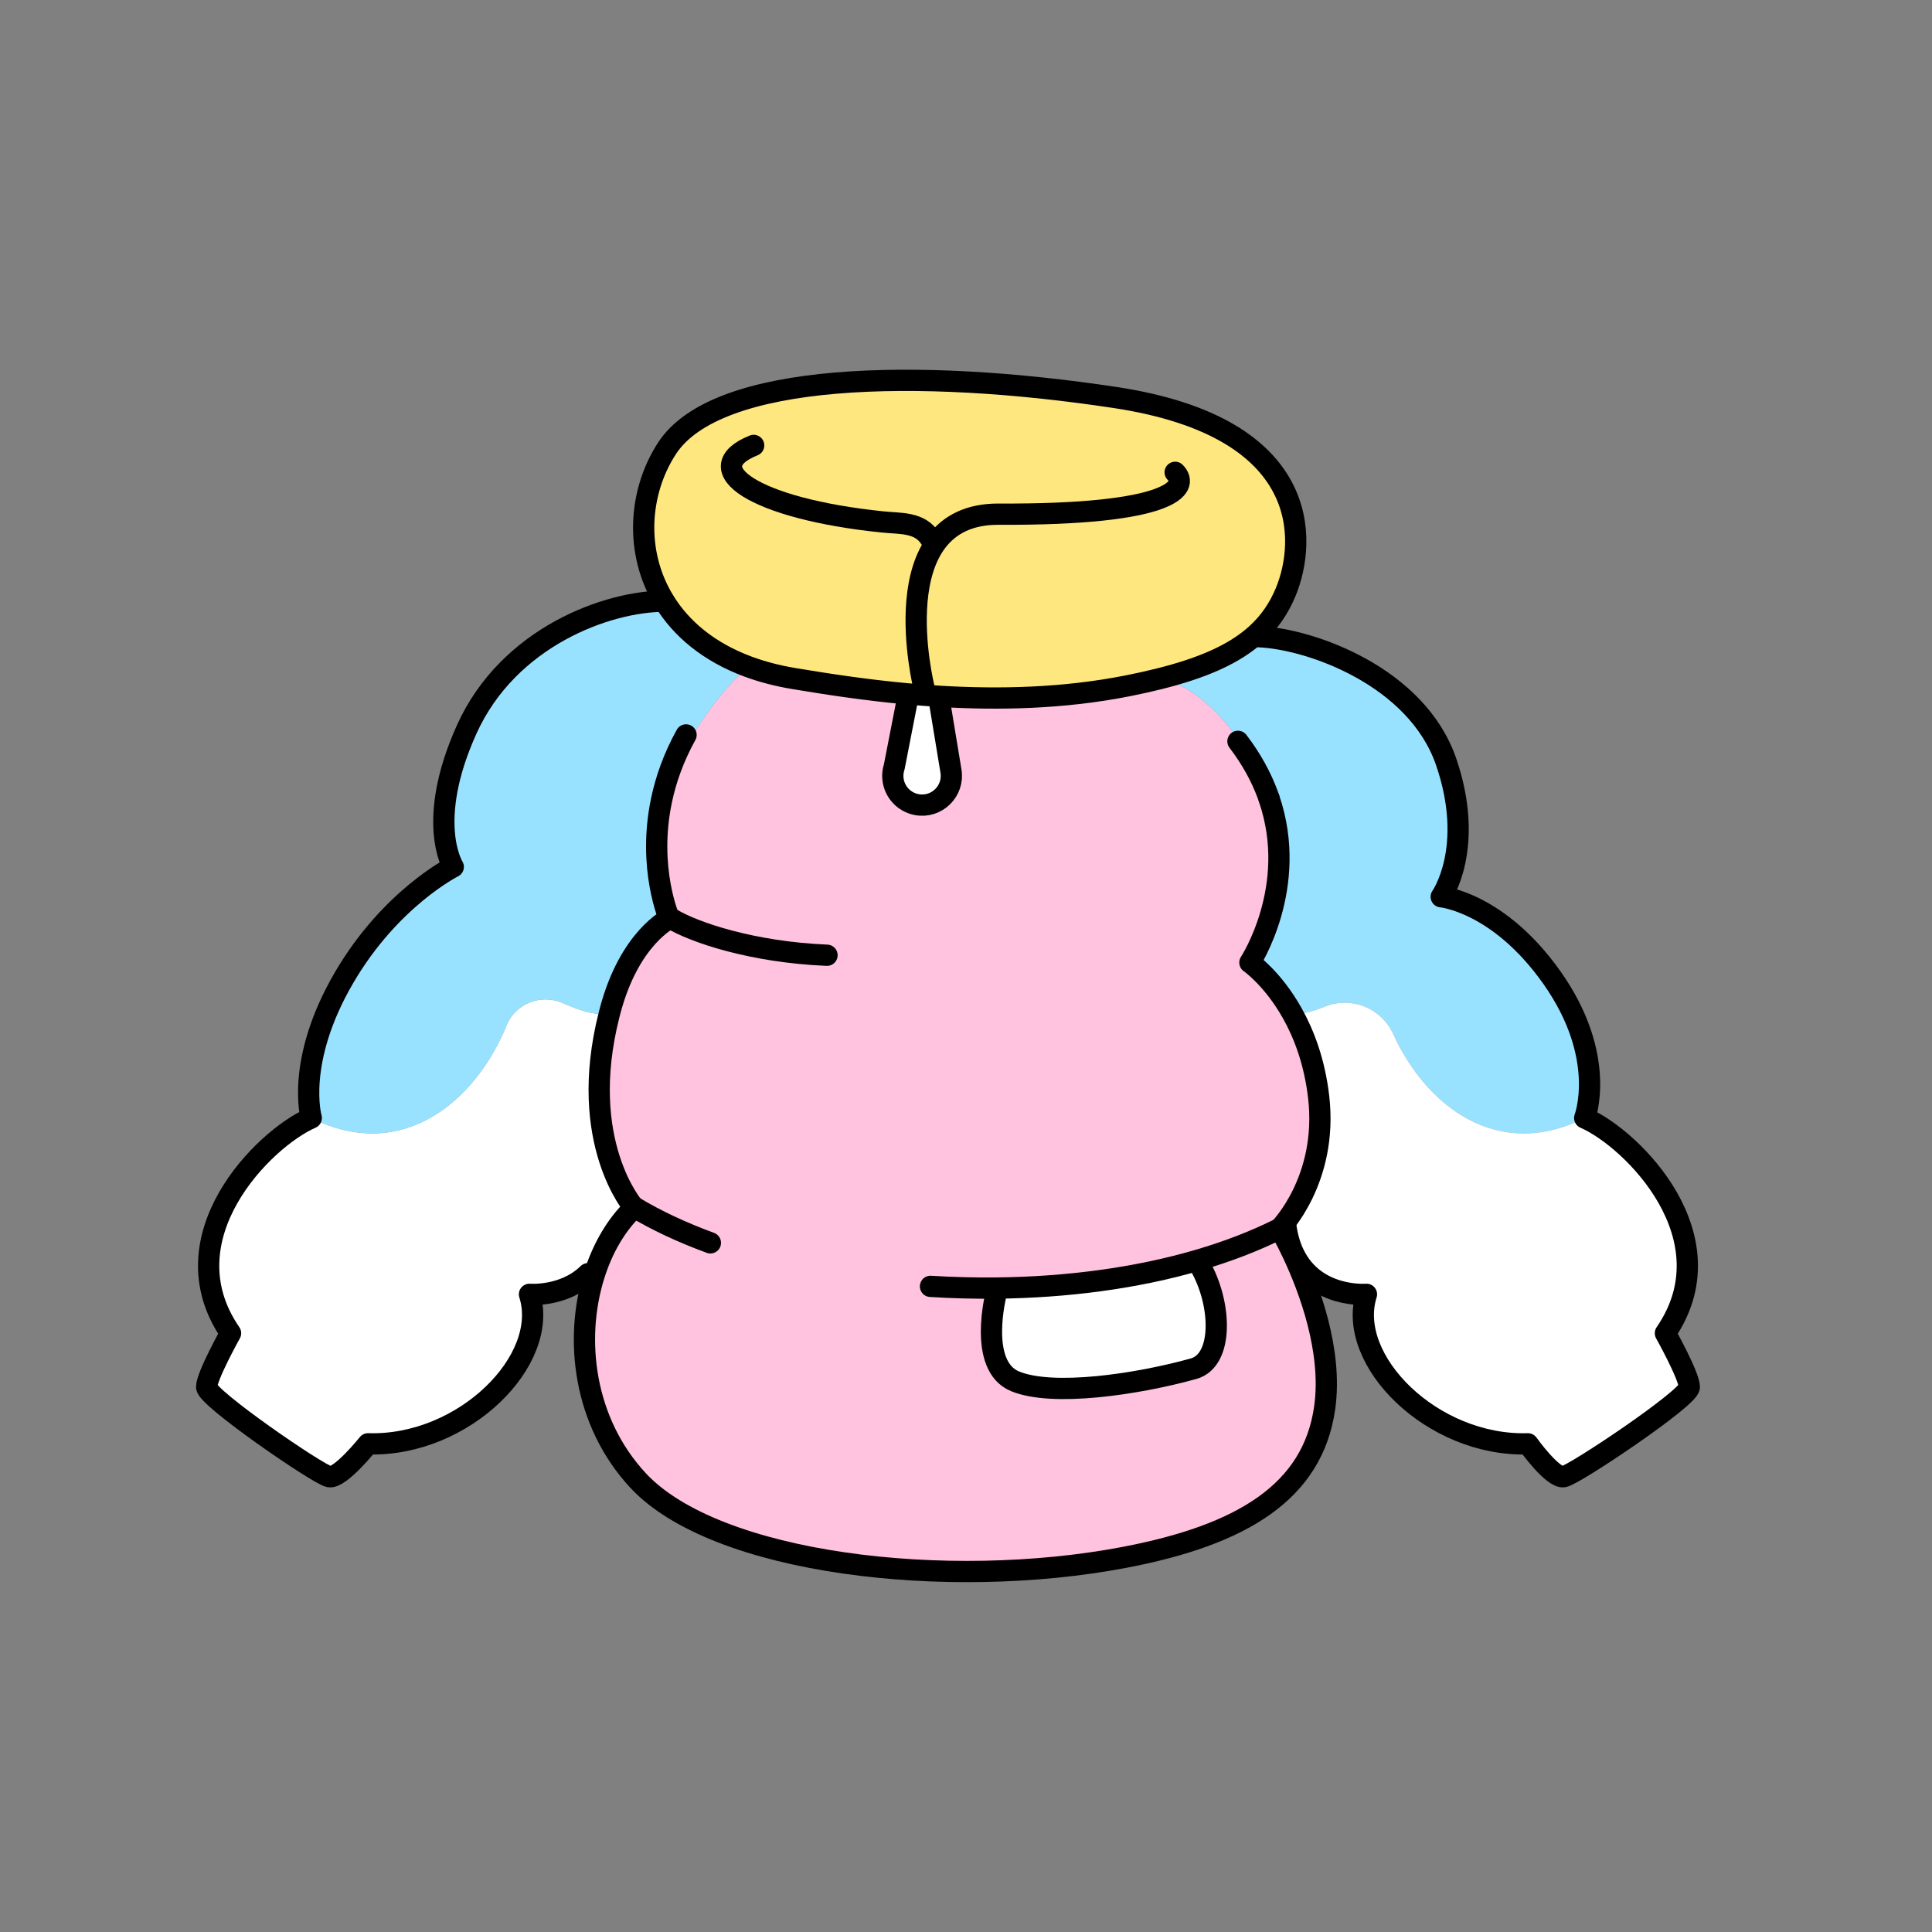 <?xml version="1.0" encoding="UTF-8"?><svg id="Layer_2" xmlns="http://www.w3.org/2000/svg" viewBox="0 0 1000 1000"><rect x="0" y="0" width="1000" height="1000" fill="#808080" stroke="none"/><defs><style>.cls-1,.cls-2{fill:none;}.cls-3{fill:#fff;}.cls-4{fill:#ffe780;}.cls-5{fill:#ffc2df;}.cls-6{fill:#99e2ff;}.cls-2{stroke:#000;stroke-linecap:round;stroke-linejoin:round;stroke-width:11px;}</style></defs><g id="Catalog_Wearables"><g><rect class="cls-1" width="1000" height="1000"/><g><g><path class="cls-3" d="m119.34,690.06s-12.38,22.18-12.38,27.85,57.77,45.38,63.44,46.42,20.11-17.02,20.11-17.02c49.51,1.54,94.38-43.33,83.55-77.37,0,0,17.81,1.51,30.33-10.69l3.07.95c4.37-14.06,11.51-26.34,20.76-35.13,0,0-29.76-33.76-12.95-99.92l-2.53-.65c-5.04,1.05-13.25-1.67-21.21-5.25-11.29-5.09-24.71.03-29.37,11.5-15.83,38.97-53.78,71.54-101.05,47.9-24.76,10.84-75.81,61.9-41.77,111.4Z"/><path class="cls-6" d="m342.37,414.29h.05c2.7-11.98,21.2-48.32,44.9-69.2-20.61-7.62-34.82-19.8-43.5-33.94l-.08.05c-29.18,0-80.51,18.35-102.17,66.32-21.66,47.96-6.96,71.17-6.96,71.17,0,0-32.5,16.24-56.47,57.25-25.51,43.6-17.03,72.72-17.03,72.72,47.27,23.64,85.22-8.93,101.05-47.9,4.66-11.47,18.08-16.59,29.37-11.5,7.96,3.58,16.17,6.3,21.21,5.25l2.53.65c.18-.73.37-1.47.57-2.2,10.07-37.72,30.61-47.45,30.61-47.45,0,0-11.46-26.11-4.08-61.22Z"/><path class="cls-5" d="m342.42,414.3h-.05c-7.38,35.1,4.08,61.21,4.08,61.21,0,0-20.54,9.73-30.61,47.45-.2.74-.39,1.48-.57,2.2-16.82,66.16,12.95,99.92,12.95,99.92-9.25,8.79-16.38,21.07-20.76,35.13-10.29,32.96-5.43,75.7,22.77,106.07,40.23,43.32,159.99,57.29,251.73,39.82,61.19-11.65,97.47-34.03,103.67-77.36,4.22-29.55-8.11-61.97-16.38-79.61-3.85-8.22-6.83-13.22-6.83-13.22,0,0,25.07-25.27,20.11-68.08-2.11-18.21-7.56-32.49-13.59-43.26-10.19-18.21-22-26.36-22-26.36,0,0,25.63-38.99,9.96-84.78-.03-.13-.08-.26-.13-.39-.22-.64-.45-1.28-.69-1.93-9.03-24.94-32.72-56.72-56.29-59.71-5.04,1.26-10.4,2.45-16.09,3.58-33.29,6.6-66.87,7.27-97.22,5.44l-.17,2.91.18,1.13,5.72,34.68c1.68,10.29-7.33,19.19-17.6,17.35-7.44-1.33-12.51-7.79-12.51-14.89,0-1.56.25-3.14.76-4.73l6.8-34.85.26-2.85c-22.63-2.06-42.91-5.26-59.17-7.97-8.59-1.43-16.39-3.51-23.45-6.11-23.7,20.88-42.2,57.22-44.9,69.21Zm173.18,252.41c36.19-.38,72.24-5.01,104.61-14.47l.8,2.71c11.35,19.45,12.46,49.15-3.24,53.51-29.19,8.11-72.97,14.6-92.42,6.49-19.45-8.11-9.73-45.4-9.73-45.4l-.02-2.83Z"/><path class="cls-4" d="m387.32,345.09c7.05,2.6,14.86,4.68,23.45,6.11,16.26,2.71,36.54,5.91,59.17,7.97,5.39.49,10.92.92,16.56,1.26,30.35,1.83,63.94,1.16,97.22-5.44,5.69-1.13,11.05-2.32,16.09-3.58,22.82-5.69,39.1-12.86,50.42-23.11,6.75-6.11,11.73-13.31,15.29-21.95,10.83-26.3,13.92-85.1-88.2-100.57-102.12-15.47-206.41-13.22-232.08,26.3-14.77,22.74-16.83,53.98-1.42,79.07,8.68,14.14,22.89,26.32,43.5,33.94Z"/><path class="cls-3" d="m462.87,396.86c-.51,1.59-.76,3.17-.76,4.73,0,7.1,5.08,13.56,12.51,14.89,10.27,1.84,19.28-7.05,17.6-17.35l-5.72-34.68-.18-1.13.17-2.91c-5.64-.34-11.17-.76-16.56-1.26l-.26,2.85-6.8,34.85Z"/><path class="cls-3" d="m515.6,666.71l.02,2.83s-9.73,37.29,9.73,45.4c19.45,8.1,63.23,1.62,92.42-6.49,15.7-4.36,14.59-34.05,3.24-53.51l-.8-2.71c-32.37,9.47-68.42,14.09-104.61,14.47Z"/><path class="cls-6" d="m650.23,328.3c-11.32,10.25-27.6,17.42-50.42,23.11,23.57,2.99,47.26,34.77,56.29,59.71.24.65.47,1.29.69,1.93.05.13.1.26.13.39,15.67,45.79-9.96,84.78-9.96,84.78,0,0,11.81,8.15,22,26.36,4.17.72,10.37-.98,16.78-3.57,13.67-5.51,29.24.7,35.34,14.12,16.81,36.97,53.68,66.29,99.17,43.53,0,0,12.15-31.47-17.02-72.72-27.64-39.08-57.25-41.77-57.25-41.77,0,0,17.83-25.07,2.59-69.73-15.13-44.32-70.26-63.78-96.97-64.88l-1.36-1.26Z"/><path class="cls-5" d="m656.09,411.12c.23.64.47,1.28.69,1.93-.22-.63-.44-1.28-.69-1.93Z"/><path class="cls-3" d="m669.66,648.95c11.06,23.25,37.63,21,37.63,21-10.83,34.04,34.04,78.91,83.55,77.37,0,0,12.89,18.05,18.57,17.02s64.99-40.74,64.99-46.42-12.38-27.85-12.38-27.85c34.04-49.5-17.02-100.56-41.77-111.4-45.49,22.75-82.36-6.57-99.17-43.53-6.1-13.42-21.68-19.63-35.34-14.12-6.41,2.59-12.61,4.29-16.78,3.57,6.03,10.77,11.48,25.05,13.59,43.26,4.95,42.81-20.11,68.08-20.11,68.08,0,0,2.98,5.01,6.83,13.22l.41-.19Z"/></g><g><path class="cls-2" d="m651.59,329.56c26.71,1.1,81.84,20.57,96.97,64.88,15.25,44.66-2.59,69.73-2.59,69.73,0,0,29.61,2.69,57.25,41.77,29.16,41.24,17.02,72.72,17.02,72.72,24.76,10.84,75.81,61.9,41.77,111.4,0,0,12.38,22.18,12.38,27.85s-59.31,45.38-64.99,46.42-18.57-17.02-18.57-17.02c-49.5,1.54-94.38-43.33-83.55-77.37,0,0-26.57,2.25-37.63-21-1.92-4.04-3.38-8.85-4.14-14.59"/><path class="cls-2" d="m486.49,360.42c30.35,1.83,63.94,1.16,97.22-5.44,5.69-1.13,11.05-2.32,16.09-3.58,22.82-5.69,39.1-12.86,50.42-23.11,6.75-6.11,11.73-13.31,15.29-21.95,10.83-26.3,13.92-85.1-88.2-100.57-102.12-15.47-206.41-13.22-232.08,26.3-14.77,22.74-16.83,53.98-1.42,79.07,8.68,14.14,22.89,26.32,43.5,33.94,7.05,2.6,14.86,4.68,23.45,6.11,16.26,2.71,36.54,5.91,59.17,7.97,5.39.49,10.92.92,16.56,1.26Z"/><path class="cls-2" d="m608.26,244.47c7.74,7.73-1.54,22.12-91.29,21.66-61.36-.32-38.66,90.05-38.66,90.05"/><path class="cls-2" d="m390.1,230.54c-29.69,11.94.12,32.78,66.6,39.6,9.49.97,19.45,0,24.86,8.64"/><path class="cls-2" d="m656.91,413.43c15.67,45.79-9.96,84.78-9.96,84.78,0,0,11.81,8.15,22,26.36,6.03,10.77,11.48,25.05,13.59,43.26,4.95,42.81-20.11,68.08-20.11,68.08,0,0,2.98,5.01,6.83,13.22,8.27,17.63,20.6,50.06,16.38,79.61-6.2,43.33-42.48,65.71-103.67,77.36-91.75,17.47-211.5,3.5-251.73-39.82-28.2-30.37-33.06-73.12-22.77-106.07,4.37-14.06,11.51-26.34,20.76-35.13,0,0-29.76-33.76-12.95-99.92.18-.73.37-1.47.57-2.2,10.07-37.72,30.61-47.45,30.61-47.45,0,0-11.46-26.11-4.08-61.22,2.23-10.64,6.19-22.09,12.72-33.9"/><path class="cls-2" d="m640.76,383.71c7.05,9.22,12,18.43,15.33,27.4.23.64.47,1.28.69,1.93"/><path class="cls-2" d="m367.69,643.3c-14.64-5.38-27.99-11.61-39.62-18.62"/><path class="cls-2" d="m428.06,494.43c-38.92-1.62-68.91-11.91-80.54-18.92"/><path class="cls-2" d="m662.42,635.91c-13.05,6.52-27.24,11.94-42.22,16.32-32.37,9.47-68.42,14.09-104.61,14.47-11.34.11-22.71-.18-33.97-.88"/><path class="cls-2" d="m343.74,311.2c-29.18,0-80.51,18.35-102.17,66.32-21.66,47.96-6.96,71.17-6.96,71.17,0,0-32.5,16.24-56.47,57.25-25.51,43.6-17.03,72.72-17.03,72.72-24.76,10.84-75.81,61.9-41.77,111.4,0,0-12.38,22.18-12.38,27.85s57.77,45.38,63.44,46.42,20.11-17.02,20.11-17.02c49.51,1.54,94.38-43.33,83.55-77.37,0,0,17.81,1.51,30.33-10.69"/><path class="cls-2" d="m486.32,363.33l.18,1.13,5.72,34.68c1.68,10.29-7.33,19.19-17.6,17.35-7.44-1.33-12.51-7.79-12.51-14.89,0-1.56.25-3.14.76-4.73l6.8-34.85"/><path class="cls-2" d="m621,654.94c11.35,19.45,12.46,49.15-3.24,53.51-29.19,8.11-72.97,14.6-92.42,6.49-19.45-8.11-9.73-45.4-9.73-45.4"/></g></g></g></g></svg>